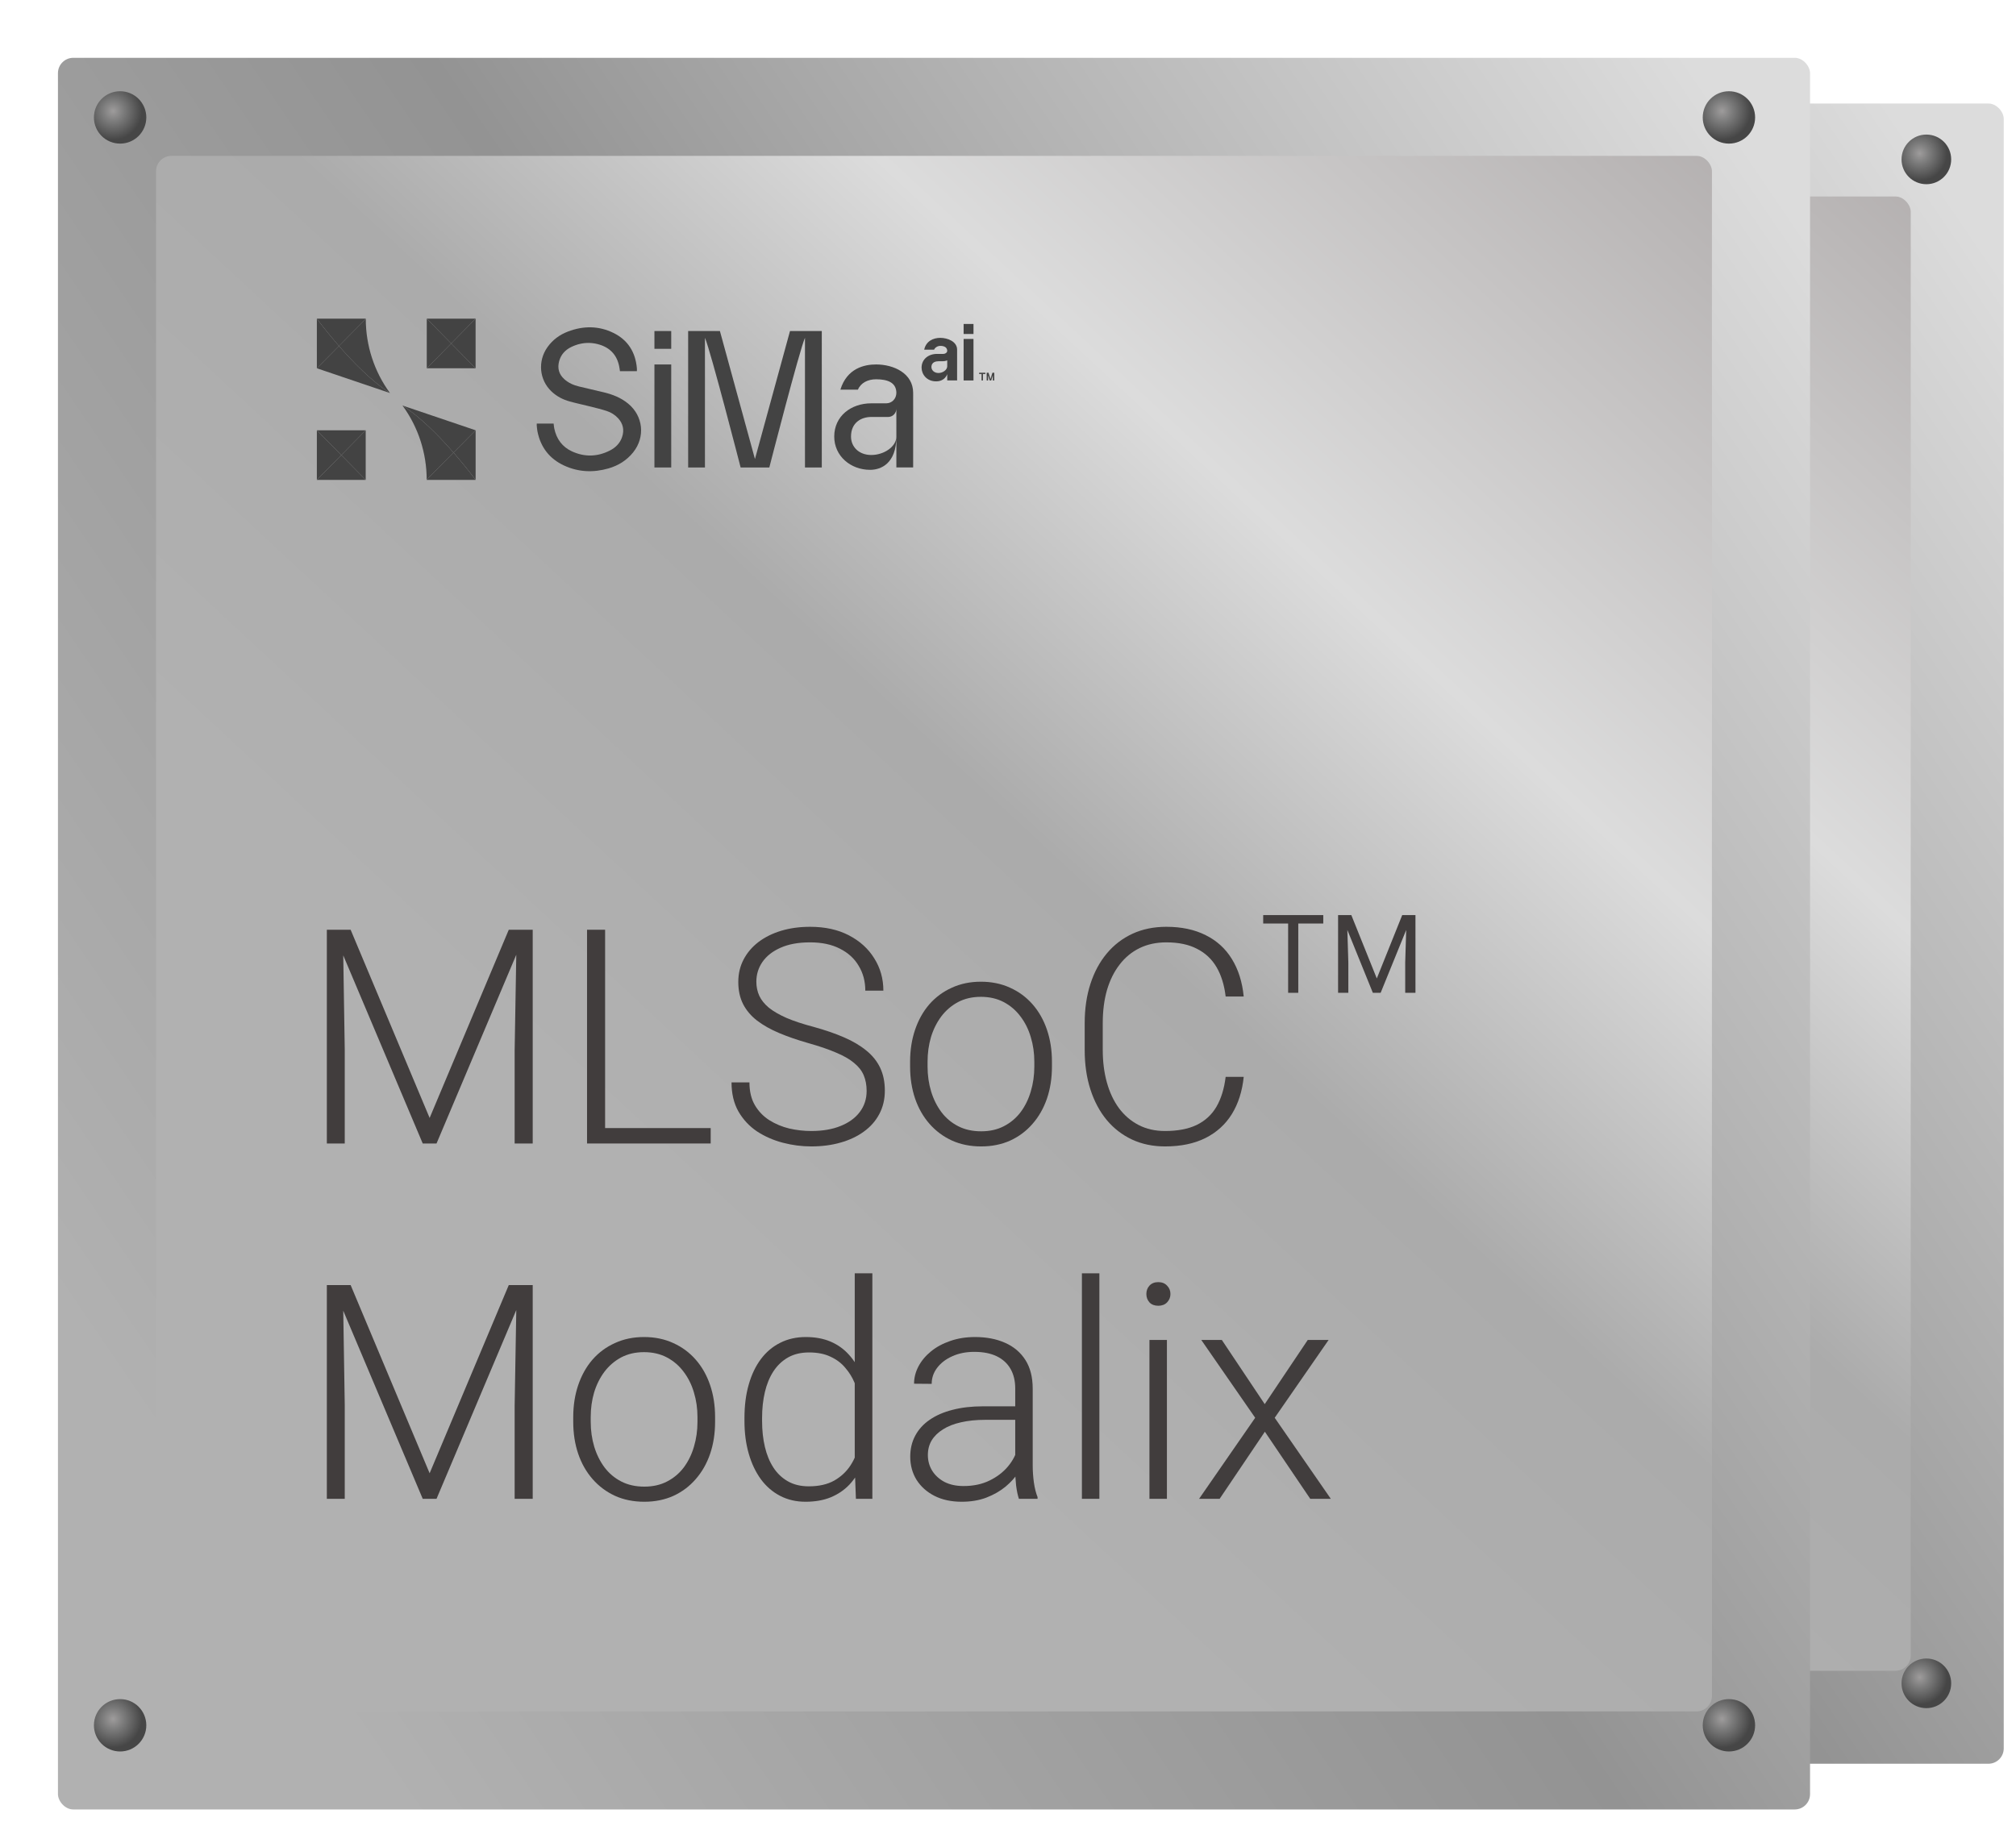 <svg width="657" height="594" viewBox="0 0 657 594" fill="none" xmlns="http://www.w3.org/2000/svg">
<g filter="url(#filter0_d_5867_3061)">
<g filter="url(#filter1_di_5867_3061)">
<rect x="104.809" y="25.745" width="541.194" height="541.194" rx="5" fill="url(#paint0_linear_5867_3061)"/>
</g>
<g filter="url(#filter2_di_5867_3061)">
<rect x="135.111" y="56.048" width="480.588" height="480.588" rx="5" fill="url(#paint1_linear_5867_3061)"/>
</g>
<g filter="url(#filter3_i_5867_3061)">
<path d="M229.842 150.554L236.668 143.665V158.994C236.668 158.994 233.923 155.231 229.842 150.554Z" fill="#434343"/>
<path d="M214.075 136.02L236.662 143.669L229.836 150.557C225.522 145.609 219.712 139.64 214.075 136.02Z" fill="#434343"/>
<path d="M214.075 136.02C219.712 139.64 225.522 145.609 229.836 150.557L221.548 158.923C221.545 150.671 218.925 142.639 214.075 136.02Z" fill="#434343"/>
<path d="M221.55 158.918L229.838 150.553C233.919 155.231 236.663 158.993 236.663 158.993H221.574L221.55 158.918Z" fill="#434343"/>
<path d="M236.663 109.181V124.509L229.12 116.847L236.663 109.181Z" fill="#434343"/>
<path d="M236.662 124.507H221.577L229.119 116.845L236.662 124.507Z" fill="#434343"/>
<path d="M229.119 116.847L221.577 124.509V109.181L229.119 116.847Z" fill="#434343"/>
<path d="M202.715 143.665L195.173 151.332L187.626 143.665H202.715Z" fill="#434343"/>
<path d="M202.715 143.665V158.994L195.172 151.332L202.715 143.665Z" fill="#434343"/>
<path d="M202.715 158.994H187.626L195.173 151.332L202.715 158.994Z" fill="#434343"/>
<path d="M195.173 151.332L187.626 158.994V143.665L195.173 151.332Z" fill="#434343"/>
<path d="M194.451 117.621L187.626 124.509V109.181C187.626 109.181 190.373 112.943 194.451 117.621Z" fill="#434343"/>
<path d="M210.212 132.161L187.626 124.511L194.451 117.622C198.765 122.572 204.576 128.539 210.212 132.161Z" fill="#434343"/>
<path d="M210.211 132.16C204.574 128.538 198.764 122.57 194.45 117.621L202.738 109.256C202.741 117.508 205.362 125.539 210.211 132.16Z" fill="#434343"/>
<path d="M236.662 109.181L229.119 116.847L221.577 109.181H236.662Z" fill="#434343"/>
<path d="M202.74 109.256L194.451 117.626C190.373 112.943 187.626 109.181 187.626 109.181H202.715L202.74 109.256Z" fill="#434343"/>
<path d="M291.896 123.333V124.474V126.007V155.161H297.083V126.007V123.333H291.896Z" fill="#434343"/>
<path d="M371.814 132.117V155.149H366.63V145.613L366.623 136.982C366.624 137.319 366.559 137.653 366.432 137.965C366.305 138.277 366.119 138.56 365.884 138.799C365.65 139.037 365.371 139.227 365.064 139.356C364.757 139.485 364.429 139.552 364.097 139.552H358.893C355.878 139.552 352.619 141.206 352.619 145.616C352.619 148.758 355.027 151.304 358.893 151.304C362.759 151.304 366.63 148.757 366.63 145.616C366.63 154.046 361.756 155.888 358.529 155.888C352.448 155.888 347.438 151.596 347.438 145.616C347.438 139.277 352.622 135.336 358.896 135.336H363.506C365.248 135.336 366.606 133.941 366.627 132.117C366.627 132.311 366.627 132.498 366.62 132.679L366.627 132.652V132.116C366.627 132.021 366.627 131.928 366.62 131.834C366.442 128.906 363.915 127.913 360.36 127.913C357.866 127.913 355.663 128.966 354.753 131.117H349.337C351.369 124.489 356.772 123.33 360.36 123.33C365.806 123.331 371.814 126.052 371.814 132.117Z" fill="#434343"/>
<path d="M291.896 113.007V118.498H297.083V117.18V115.753V113.007H291.896Z" fill="#434343"/>
<path d="M286.477 125.409H281.252C281.207 125.108 281.163 124.824 281.12 124.541C280.579 120.838 278.552 118.348 275.048 117.237C273.962 116.889 272.833 116.701 271.694 116.677C269.841 116.643 268.012 117.067 266.239 117.919C264.368 118.818 263.02 120.254 262.462 122.333C261.878 124.499 262.393 126.364 264.052 127.871C265.345 129.045 266.894 129.719 268.559 130.125C271.051 130.732 273.549 131.314 276.049 131.891C278.865 132.542 281.511 133.565 283.783 135.432C288.442 139.257 289.117 145.77 285.329 150.485C283.322 152.979 280.726 154.578 277.706 155.451C273.041 156.797 268.421 156.61 263.991 154.559C259.486 152.472 256.711 148.898 255.751 143.935C255.634 143.332 255.599 142.712 255.54 142.099C255.533 141.93 255.537 141.76 255.553 141.591H260.754C260.823 142.11 260.86 142.617 260.959 143.109C261.643 146.366 263.445 148.816 266.419 150.184C270.327 151.979 274.283 151.887 278.132 149.925C279.881 149.032 281.251 147.699 281.904 145.765C282.635 143.597 282.231 141.637 280.685 139.954C279.719 138.909 278.504 138.135 277.158 137.708C275.603 137.198 274.008 136.807 272.42 136.406C270.189 135.842 267.935 135.371 265.717 134.761C263.628 134.185 261.723 133.192 260.118 131.684C256.328 128.116 255.787 122.315 258.851 117.995C260.461 115.728 262.609 114.146 265.166 113.171C269.911 111.36 274.673 111.339 279.264 113.6C283.687 115.775 286.032 119.516 286.476 124.477C286.505 124.76 286.477 125.052 286.477 125.409Z" fill="#434343"/>
<path d="M343.59 113.007V155.158H338.397V115.096C336.671 118.989 327.384 155.158 327.384 155.158H318.521C318.521 155.158 309.225 118.993 307.501 115.096V155.158H302.314V113.007H312.124L322.948 152.551L333.774 113.007H343.59Z" fill="#434343"/>
<path d="M385.388 118.747V128.255H382.339V126.323C382.086 127.087 381.145 128.49 379.115 128.554C376.024 128.653 374.416 126.374 374.416 124.314C374.416 121.698 376.557 120.071 379.146 120.071H381.047C381.815 120.071 382.368 119.619 382.334 119.055C382.274 118.089 381.489 117.592 380.201 117.592C379.356 117.592 378.552 118.117 378.281 118.76H375.228C375.791 116.097 378.049 115.111 380.201 115.111C382.453 115.12 385.388 116.244 385.388 118.747ZM382.339 122.079C381.893 122.251 381.42 122.339 380.943 122.34H379.647C378.847 122.34 377.606 122.581 377.463 123.91C377.348 124.993 378.227 125.971 379.647 125.971C380.994 125.971 382.339 124.993 382.339 123.898V122.079Z" fill="#434343"/>
<path d="M390.451 115.448H387.402V128.277H390.451V115.448Z" fill="#434343"/>
<path d="M390.452 110.818H387.402V113.917H390.452V110.818Z" fill="#434343"/>
<path d="M392.198 125.887H394.11V126.283H393.37V128.285H392.935V126.283H392.196L392.198 125.887ZM396.867 125.887V128.285H396.427V126.686L395.926 128.285H395.464L394.963 126.686V128.285H394.523V125.892H395.094L395.692 127.833L396.291 125.892L396.867 125.887Z" fill="#434343"/>
</g>
<circle cx="126.855" cy="47.958" r="8.09" fill="url(#paint2_radial_5867_3061)"/>
<circle cx="126.855" cy="544.726" r="8.09" fill="url(#paint3_radial_5867_3061)"/>
<circle cx="623.789" cy="47.958" r="8.09" fill="url(#paint4_radial_5867_3061)"/>
<circle cx="623.789" cy="544.726" r="8.09" fill="url(#paint5_radial_5867_3061)"/>
<g filter="url(#filter4_i_5867_3061)">
<path d="M467.157 424.727L480.402 444.548L493.691 424.727H500.132L483.486 448.766L500.812 473.803H494.462L480.447 453.075L466.477 473.803H460.127L477.453 448.766L460.807 424.727H467.157Z" fill="#413D3D"/>
</g>
<g filter="url(#filter5_i_5867_3061)">
<path d="M450.193 424.727V473.804H444.795V424.727H450.193ZM443.843 410.531C443.843 409.503 444.16 408.641 444.795 407.945C445.461 407.22 446.368 406.857 447.517 406.857C448.666 406.857 449.573 407.22 450.238 407.945C450.934 408.641 451.281 409.503 451.281 410.531C451.281 411.528 450.934 412.39 450.238 413.116C449.573 413.811 448.666 414.159 447.517 414.159C446.368 414.159 445.461 413.811 444.795 413.116C444.16 412.39 443.843 411.528 443.843 410.531Z" fill="#413D3D"/>
</g>
<g filter="url(#filter6_i_5867_3061)">
<path d="M429.33 404.135V473.804H423.932V404.135H429.33Z" fill="#413D3D"/>
</g>
<g filter="url(#filter7_i_5867_3061)">
<path d="M403.339 465.004V439.695C403.339 437.366 402.855 435.355 401.887 433.662C400.92 431.969 399.498 430.669 397.624 429.761C395.749 428.854 393.436 428.401 390.684 428.401C388.144 428.401 385.876 428.854 383.88 429.761C381.915 430.638 380.358 431.833 379.209 433.345C378.09 434.826 377.53 436.474 377.53 438.289L372.087 438.243C372.087 436.399 372.541 434.615 373.448 432.891C374.355 431.167 375.64 429.625 377.304 428.265C378.967 426.904 380.947 425.83 383.245 425.044C385.574 424.228 388.129 423.82 390.911 423.82C394.418 423.82 397.503 424.409 400.164 425.589C402.855 426.768 404.956 428.537 406.468 430.895C407.98 433.254 408.736 436.217 408.736 439.785V463.507C408.736 465.201 408.857 466.954 409.099 468.769C409.371 470.583 409.749 472.08 410.233 473.259V473.803H404.473C404.11 472.715 403.822 471.354 403.611 469.721C403.429 468.058 403.339 466.486 403.339 465.004ZM404.609 445.228L404.699 449.401H394.04C391.259 449.401 388.764 449.658 386.556 450.172C384.379 450.656 382.535 451.382 381.023 452.349C379.511 453.287 378.347 454.421 377.53 455.751C376.744 457.082 376.351 458.594 376.351 460.287C376.351 462.041 376.79 463.643 377.666 465.095C378.574 466.546 379.844 467.71 381.476 468.587C383.14 469.434 385.105 469.857 387.373 469.857C390.397 469.857 393.058 469.298 395.356 468.179C397.684 467.06 399.604 465.594 401.116 463.779C402.628 461.965 403.641 459.984 404.155 457.838L406.514 460.967C406.121 462.479 405.395 464.036 404.337 465.639C403.308 467.211 401.963 468.693 400.3 470.084C398.637 471.445 396.671 472.564 394.403 473.44C392.166 474.287 389.626 474.71 386.783 474.71C383.578 474.71 380.781 474.106 378.392 472.896C376.034 471.687 374.189 470.039 372.859 467.952C371.558 465.836 370.908 463.447 370.908 460.786C370.908 458.367 371.422 456.205 372.45 454.3C373.478 452.364 374.96 450.732 376.895 449.401C378.861 448.04 381.219 447.012 383.971 446.317C386.753 445.591 389.868 445.228 393.315 445.228H404.609Z" fill="#413D3D"/>
</g>
<g filter="url(#filter8_i_5867_3061)">
<path d="M353.767 464.279V404.135H359.21V473.804H354.13L353.767 464.279ZM319.704 449.765V448.812C319.704 445.002 320.143 441.57 321.019 438.516C321.896 435.432 323.151 432.801 324.784 430.624C326.447 428.417 328.443 426.738 330.771 425.589C333.1 424.41 335.73 423.82 338.663 423.82C341.536 423.82 344.076 424.289 346.283 425.226C348.491 426.164 350.381 427.509 351.953 429.263C353.556 431.017 354.841 433.103 355.809 435.522C356.806 437.942 357.532 440.633 357.986 443.596V455.706C357.623 458.488 356.958 461.044 355.99 463.372C355.022 465.67 353.737 467.681 352.135 469.404C350.532 471.098 348.597 472.413 346.329 473.35C344.091 474.258 341.506 474.711 338.573 474.711C335.67 474.711 333.054 474.106 330.726 472.897C328.398 471.687 326.417 469.979 324.784 467.772C323.151 465.534 321.896 462.888 321.019 459.834C320.143 456.78 319.704 453.424 319.704 449.765ZM325.147 448.812V449.765C325.147 452.637 325.434 455.298 326.009 457.748C326.583 460.197 327.46 462.329 328.639 464.143C329.819 465.957 331.316 467.378 333.13 468.407C334.944 469.435 337.091 469.949 339.571 469.949C342.685 469.949 345.301 469.359 347.417 468.18C349.534 466.97 351.227 465.383 352.497 463.417C353.767 461.422 354.69 459.244 355.264 456.886V442.78C354.901 441.177 354.372 439.544 353.677 437.881C352.981 436.218 352.029 434.691 350.819 433.3C349.64 431.879 348.128 430.745 346.283 429.898C344.469 429.021 342.262 428.583 339.661 428.583C337.152 428.583 334.99 429.097 333.175 430.125C331.361 431.153 329.849 432.589 328.639 434.434C327.46 436.248 326.583 438.38 326.009 440.829C325.434 443.279 325.147 445.94 325.147 448.812Z" fill="#413D3D"/>
</g>
<g filter="url(#filter9_i_5867_3061)">
<path d="M266.815 450.036V448.539C266.815 444.971 267.329 441.675 268.358 438.651C269.386 435.628 270.852 433.012 272.757 430.805C274.692 428.597 277.006 426.889 279.697 425.679C282.388 424.439 285.382 423.82 288.678 423.82C292.004 423.82 295.013 424.439 297.704 425.679C300.395 426.889 302.708 428.597 304.643 430.805C306.579 433.012 308.06 435.628 309.088 438.651C310.117 441.675 310.631 444.971 310.631 448.539V450.036C310.631 453.604 310.117 456.9 309.088 459.924C308.06 462.918 306.579 465.518 304.643 467.725C302.738 469.933 300.44 471.656 297.749 472.896C295.058 474.106 292.064 474.71 288.768 474.71C285.442 474.71 282.433 474.106 279.742 472.896C277.051 471.656 274.738 469.933 272.803 467.725C270.867 465.518 269.386 462.918 268.358 459.924C267.329 456.9 266.815 453.604 266.815 450.036ZM272.213 448.539V450.036C272.213 452.727 272.576 455.282 273.302 457.701C274.027 460.09 275.086 462.222 276.477 464.097C277.867 465.941 279.591 467.393 281.647 468.451C283.703 469.509 286.077 470.039 288.768 470.039C291.429 470.039 293.773 469.509 295.799 468.451C297.855 467.393 299.579 465.941 300.969 464.097C302.36 462.222 303.404 460.09 304.099 457.701C304.825 455.282 305.188 452.727 305.188 450.036V448.539C305.188 445.878 304.825 443.353 304.099 440.965C303.404 438.576 302.345 436.444 300.924 434.569C299.533 432.694 297.81 431.213 295.753 430.124C293.697 429.036 291.339 428.491 288.678 428.491C286.017 428.491 283.658 429.036 281.602 430.124C279.576 431.213 277.852 432.694 276.431 434.569C275.04 436.444 273.982 438.576 273.256 440.965C272.561 443.353 272.213 445.878 272.213 448.539Z" fill="#413D3D"/>
</g>
<g filter="url(#filter10_i_5867_3061)">
<path d="M192.429 407.763H198.053L222.455 465.911L246.903 407.763H252.482L224.587 473.803H220.323L192.429 407.763ZM190.705 407.763H195.649L196.239 444.956V473.803H190.705V407.763ZM249.352 407.763H254.296V473.803H248.717V444.956L249.352 407.763Z" fill="#413D3D"/>
</g>
<g filter="url(#filter11_i_5867_3061)">
<path d="M468.337 343.43H473.916C473.462 347.875 472.238 351.715 470.242 354.951C468.246 358.156 465.525 360.62 462.078 362.344C458.63 364.067 454.473 364.929 449.604 364.929C445.855 364.929 442.453 364.219 439.399 362.797C436.375 361.376 433.775 359.365 431.598 356.765C429.42 354.134 427.742 350.989 426.563 347.331C425.384 343.672 424.794 339.605 424.794 335.129V326.874C424.794 322.399 425.384 318.347 426.563 314.719C427.742 311.06 429.436 307.915 431.643 305.284C433.85 302.654 436.496 300.628 439.58 299.206C442.665 297.785 446.142 297.075 450.013 297.075C454.7 297.075 458.751 297.936 462.168 299.66C465.585 301.353 468.276 303.803 470.242 307.008C472.238 310.213 473.462 314.084 473.916 318.619H468.337C467.914 315.051 466.976 312.027 465.525 309.548C464.073 307.068 462.063 305.179 459.492 303.878C456.952 302.548 453.792 301.883 450.013 301.883C446.928 301.883 444.177 302.472 441.758 303.652C439.339 304.831 437.282 306.524 435.589 308.732C433.896 310.909 432.595 313.524 431.688 316.578C430.811 319.632 430.373 323.034 430.373 326.784V335.129C430.373 338.758 430.796 342.099 431.643 345.153C432.49 348.207 433.729 350.853 435.362 353.091C437.025 355.329 439.051 357.067 441.44 358.307C443.829 359.547 446.55 360.167 449.604 360.167C453.505 360.167 456.756 359.547 459.356 358.307C461.987 357.037 464.028 355.162 465.479 352.683C466.931 350.203 467.883 347.119 468.337 343.43Z" fill="#413D3D"/>
</g>
<g filter="url(#filter12_i_5867_3061)">
<path d="M370.865 340.256V338.759C370.865 335.191 371.379 331.895 372.407 328.871C373.435 325.847 374.902 323.231 376.807 321.024C378.742 318.817 381.055 317.108 383.746 315.899C386.437 314.659 389.431 314.039 392.727 314.039C396.053 314.039 399.062 314.659 401.753 315.899C404.444 317.108 406.757 318.817 408.693 321.024C410.628 323.231 412.11 325.847 413.138 328.871C414.166 331.895 414.68 335.191 414.68 338.759V340.256C414.68 343.824 414.166 347.12 413.138 350.143C412.11 353.137 410.628 355.738 408.693 357.945C406.788 360.152 404.49 361.876 401.798 363.116C399.107 364.325 396.114 364.93 392.818 364.93C389.491 364.93 386.483 364.325 383.792 363.116C381.1 361.876 378.787 360.152 376.852 357.945C374.917 355.738 373.435 353.137 372.407 350.143C371.379 347.12 370.865 343.824 370.865 340.256ZM376.262 338.759V340.256C376.262 342.947 376.625 345.502 377.351 347.921C378.077 350.31 379.135 352.442 380.526 354.316C381.917 356.161 383.64 357.612 385.697 358.671C387.753 359.729 390.126 360.258 392.818 360.258C395.479 360.258 397.822 359.729 399.848 358.671C401.904 357.612 403.628 356.161 405.019 354.316C406.41 352.442 407.453 350.31 408.148 347.921C408.874 345.502 409.237 342.947 409.237 340.256V338.759C409.237 336.098 408.874 333.573 408.148 331.184C407.453 328.795 406.395 326.664 404.973 324.789C403.582 322.914 401.859 321.432 399.803 320.344C397.746 319.255 395.388 318.711 392.727 318.711C390.066 318.711 387.707 319.255 385.651 320.344C383.625 321.432 381.902 322.914 380.48 324.789C379.09 326.664 378.031 328.795 377.305 331.184C376.61 333.573 376.262 336.098 376.262 338.759Z" fill="#413D3D"/>
</g>
<g filter="url(#filter13_i_5867_3061)">
<path d="M357.438 347.784C357.438 345.97 357.135 344.352 356.531 342.931C355.926 341.51 354.928 340.24 353.537 339.121C352.176 337.972 350.332 336.914 348.003 335.946C345.705 334.948 342.833 333.965 339.385 332.998C336.09 332.06 333.111 331.032 330.45 329.913C327.789 328.795 325.506 327.509 323.601 326.058C321.726 324.607 320.29 322.913 319.292 320.978C318.294 319.013 317.795 316.73 317.795 314.129C317.795 311.589 318.34 309.276 319.428 307.189C320.517 305.103 322.044 303.304 324.009 301.792C326.005 300.28 328.349 299.116 331.04 298.299C333.761 297.483 336.74 297.075 339.975 297.075C344.602 297.075 348.593 297.952 351.949 299.705C355.336 301.459 357.952 303.833 359.796 306.827C361.671 309.79 362.608 313.116 362.608 316.805H357.029C357.029 313.932 356.349 311.377 354.988 309.14C353.658 306.872 351.723 305.103 349.183 303.833C346.673 302.533 343.604 301.883 339.975 301.883C336.347 301.883 333.292 302.442 330.813 303.561C328.364 304.649 326.504 306.116 325.234 307.96C323.994 309.775 323.374 311.801 323.374 314.038C323.374 315.611 323.677 317.062 324.282 318.393C324.886 319.693 325.869 320.918 327.23 322.067C328.621 323.185 330.45 324.244 332.718 325.242C334.986 326.209 337.783 327.131 341.109 328.008C344.617 328.976 347.731 330.049 350.453 331.229C353.174 332.408 355.472 333.769 357.347 335.311C359.222 336.823 360.643 338.592 361.611 340.618C362.578 342.644 363.062 345.002 363.062 347.693C363.062 350.385 362.487 352.804 361.338 354.951C360.22 357.067 358.632 358.866 356.576 360.348C354.55 361.83 352.146 362.964 349.364 363.75C346.612 364.536 343.604 364.929 340.338 364.929C337.405 364.929 334.487 364.551 331.584 363.795C328.681 363.039 326.02 361.875 323.601 360.303C321.212 358.7 319.292 356.644 317.841 354.134C316.42 351.624 315.709 348.631 315.709 345.153H321.243C321.243 347.935 321.802 350.279 322.921 352.184C324.04 354.089 325.521 355.631 327.366 356.81C329.241 357.99 331.297 358.851 333.534 359.396C335.802 359.91 338.07 360.167 340.338 360.167C343.815 360.167 346.824 359.653 349.364 358.625C351.934 357.596 353.915 356.16 355.306 354.316C356.727 352.441 357.438 350.264 357.438 347.784Z" fill="#413D3D"/>
</g>
<g filter="url(#filter14_i_5867_3061)">
<path d="M309.27 359.26V364.023H275.026V359.26H309.27ZM276.659 297.982V364.023H271.08V297.982H276.659Z" fill="#413D3D"/>
</g>
<g filter="url(#filter15_i_5867_3061)">
<path d="M192.429 297.982H198.053L222.455 356.13L246.903 297.982H252.482L224.587 364.023H220.323L192.429 297.982ZM190.705 297.982H195.649L196.239 335.175V364.023H190.705V297.982ZM249.352 297.982H254.296V364.023H248.717V335.175L249.352 297.982Z" fill="#413D3D"/>
</g>
<g filter="url(#filter16_i_5867_3061)">
<path d="M504.067 293.455H507.151L515.019 313.033L522.87 293.455H525.971L516.206 317.47H513.798L504.067 293.455ZM503.061 293.455H505.782L506.228 308.102V317.47H503.061V293.455ZM524.239 293.455H526.96V317.47H523.793V308.102L524.239 293.455Z" fill="#413D3D"/>
</g>
<g filter="url(#filter17_i_5867_3061)">
<path d="M490.766 293.455V317.47H487.632V293.455H490.766ZM498.485 293.455V296.061H479.93V293.455H498.485Z" fill="#413D3D"/>
</g>
</g>
<g filter="url(#filter18_d_5867_3061)">
<g filter="url(#filter19_di_5867_3061)">
<rect x="11.886" y="10.844" width="570.996" height="570.996" rx="5" fill="url(#paint6_linear_5867_3061)"/>
</g>
<g filter="url(#filter20_di_5867_3061)">
<rect x="43.856" y="42.815" width="507.053" height="507.053" rx="5" fill="url(#paint7_linear_5867_3061)"/>
</g>
<g filter="url(#filter21_i_5867_3061)">
<path d="M143.802 142.526L151.003 135.258V151.431C151.003 151.431 148.107 147.461 143.802 142.526Z" fill="#434343"/>
<path d="M127.167 127.192L150.998 135.262L143.797 142.53C139.245 137.309 133.115 131.012 127.167 127.192Z" fill="#434343"/>
<path d="M127.167 127.192C133.115 131.012 139.245 137.309 143.797 142.53L135.052 151.356C135.049 142.65 132.284 134.176 127.167 127.192Z" fill="#434343"/>
<path d="M135.051 151.351L143.796 142.526C148.102 147.461 150.997 151.431 150.997 151.431H135.077L135.051 151.351Z" fill="#434343"/>
<path d="M150.998 98.875V115.048L143.041 106.963L150.998 98.875Z" fill="#434343"/>
<path d="M150.996 115.045H135.08L143.038 106.961L150.996 115.045Z" fill="#434343"/>
<path d="M143.038 106.963L135.08 115.048V98.875L143.038 106.963Z" fill="#434343"/>
<path d="M115.181 135.258L107.224 143.347L99.261 135.258H115.181Z" fill="#434343"/>
<path d="M115.182 135.258V151.431L107.224 143.347L115.182 135.258Z" fill="#434343"/>
<path d="M115.181 151.432H99.261L107.224 143.348L115.181 151.432Z" fill="#434343"/>
<path d="M107.224 143.347L99.261 151.431V135.258L107.224 143.347Z" fill="#434343"/>
<path d="M106.462 107.78L99.261 115.048V98.875C99.261 98.875 102.159 102.844 106.462 107.78Z" fill="#434343"/>
<path d="M123.091 123.121L99.261 115.049L106.462 107.781C111.014 113.003 117.144 119.299 123.091 123.121Z" fill="#434343"/>
<path d="M123.09 123.119C117.143 119.298 111.013 113.002 106.461 107.78L115.206 98.954C115.209 107.66 117.974 116.134 123.09 123.119Z" fill="#434343"/>
<path d="M150.996 98.875L143.038 106.963L135.08 98.875H150.996Z" fill="#434343"/>
<path d="M115.207 98.954L106.462 107.785C102.159 102.844 99.261 98.875 99.261 98.875H115.181L115.207 98.954Z" fill="#434343"/>
<path d="M209.273 113.806V115.011V116.627V147.387H214.745V116.627V113.806H209.273Z" fill="#434343"/>
<path d="M293.591 123.074V147.374H288.121V137.313L288.114 128.206C288.114 128.562 288.046 128.915 287.912 129.244C287.778 129.573 287.582 129.872 287.334 130.124C287.087 130.376 286.793 130.575 286.469 130.712C286.145 130.848 285.798 130.918 285.448 130.918H279.958C276.777 130.918 273.338 132.664 273.338 137.316C273.338 140.632 275.878 143.317 279.958 143.317C284.037 143.317 288.121 140.63 288.121 137.316C288.121 146.21 282.978 148.154 279.574 148.154C273.158 148.154 267.872 143.625 267.872 137.316C267.872 130.628 273.342 126.471 279.961 126.471H284.825C286.663 126.471 288.096 124.999 288.117 123.074C288.117 123.279 288.117 123.476 288.111 123.667L288.117 123.639V123.073C288.117 122.973 288.117 122.875 288.111 122.775C287.922 119.686 285.256 118.639 281.506 118.639C278.874 118.639 276.551 119.75 275.59 122.019H269.876C272.02 115.026 277.72 113.803 281.506 113.803C287.251 113.804 293.591 116.675 293.591 123.074Z" fill="#434343"/>
<path d="M209.273 102.911V108.705H214.745V107.315V105.809V102.911H209.273Z" fill="#434343"/>
<path d="M203.555 115.997H198.042C197.995 115.679 197.948 115.38 197.903 115.081C197.332 111.174 195.194 108.547 191.497 107.375C190.351 107.008 189.159 106.809 187.958 106.784C186.003 106.748 184.073 107.195 182.202 108.094C180.229 109.043 178.806 110.558 178.217 112.751C177.602 115.037 178.144 117.005 179.895 118.594C181.26 119.833 182.893 120.544 184.65 120.972C187.279 121.613 189.915 122.227 192.552 122.836C195.524 123.523 198.315 124.602 200.713 126.572C205.628 130.607 206.34 137.479 202.343 142.454C200.226 145.085 197.487 146.772 194.301 147.693C189.379 149.113 184.504 148.916 179.831 146.752C175.077 144.55 172.149 140.779 171.137 135.543C171.014 134.907 170.977 134.252 170.914 133.606C170.907 133.427 170.911 133.248 170.928 133.07H176.416C176.488 133.617 176.527 134.152 176.632 134.671C177.353 138.107 179.254 140.692 182.392 142.136C186.516 144.03 190.69 143.933 194.75 141.863C196.596 140.921 198.041 139.514 198.73 137.473C199.501 135.186 199.074 133.119 197.444 131.342C196.425 130.24 195.143 129.424 193.722 128.972C192.082 128.435 190.399 128.023 188.724 127.599C186.37 127.005 183.991 126.508 181.652 125.863C179.447 125.256 177.438 124.208 175.745 122.617C171.746 118.853 171.175 112.733 174.407 108.174C176.106 105.783 178.373 104.113 181.07 103.085C186.077 101.174 191.101 101.152 195.945 103.538C200.611 105.832 203.086 109.779 203.554 115.013C203.584 115.312 203.555 115.62 203.555 115.997Z" fill="#434343"/>
<path d="M263.814 102.911V147.383H258.335V105.116C256.514 109.222 246.716 147.383 246.716 147.383H237.365C237.365 147.383 227.557 109.227 225.738 105.116V147.383H220.265V102.911H230.615L242.034 144.633L253.457 102.911H263.814Z" fill="#434343"/>
<path d="M307.913 108.968V118.999H304.696V116.961C304.429 117.767 303.436 119.247 301.295 119.315C298.033 119.419 296.336 117.014 296.336 114.842C296.336 112.081 298.595 110.365 301.327 110.365H303.333C304.143 110.365 304.726 109.888 304.691 109.293C304.627 108.274 303.799 107.749 302.44 107.749C301.549 107.749 300.701 108.303 300.414 108.981H297.193C297.787 106.172 300.17 105.132 302.44 105.132C304.817 105.141 307.913 106.327 307.913 108.968ZM304.696 112.483C304.225 112.665 303.726 112.758 303.223 112.758H301.855C301.011 112.758 299.702 113.013 299.551 114.415C299.43 115.557 300.357 116.59 301.855 116.59C303.276 116.59 304.696 115.557 304.696 114.402V112.483Z" fill="#434343"/>
<path d="M313.253 105.488H310.037V119.023H313.253V105.488Z" fill="#434343"/>
<path d="M313.255 100.602H310.037V103.872H313.255V100.602Z" fill="#434343"/>
<path d="M315.1 116.501H317.118V116.919H316.338V119.031H315.878V116.919H315.098L315.1 116.501ZM320.027 116.501V119.031H319.562V117.344L319.034 119.031H318.547L318.018 117.344V119.031H317.553V116.506H318.156L318.787 118.554L319.419 116.506L320.027 116.501Z" fill="#434343"/>
</g>
<circle cx="35.146" cy="34.28" r="8.535" fill="url(#paint8_radial_5867_3061)"/>
<circle cx="35.146" cy="558.404" r="8.535" fill="url(#paint9_radial_5867_3061)"/>
<circle cx="559.445" cy="34.28" r="8.535" fill="url(#paint10_radial_5867_3061)"/>
<circle cx="559.445" cy="558.404" r="8.535" fill="url(#paint11_radial_5867_3061)"/>
<g filter="url(#filter22_i_5867_3061)">
<path d="M394.19 431.797L408.164 452.71L422.186 431.797H428.981L411.418 457.16L429.699 483.576H422.999L408.212 461.706L393.473 483.576H386.773L405.054 457.16L387.491 431.797H394.19Z" fill="#413D3D"/>
</g>
<g filter="url(#filter23_i_5867_3061)">
<path d="M376.291 431.797V483.576H370.597V431.797H376.291ZM369.592 416.818C369.592 415.733 369.927 414.824 370.597 414.09C371.299 413.324 372.256 412.942 373.468 412.942C374.68 412.942 375.637 413.324 376.339 414.09C377.073 414.824 377.44 415.733 377.44 416.818C377.44 417.871 377.073 418.78 376.339 419.546C375.637 420.279 374.68 420.646 373.468 420.646C372.256 420.646 371.299 420.279 370.597 419.546C369.927 418.78 369.592 417.871 369.592 416.818Z" fill="#413D3D"/>
</g>
<g filter="url(#filter24_i_5867_3061)">
<path d="M354.28 410.071V483.576H348.585V410.071H354.28Z" fill="#413D3D"/>
</g>
<g filter="url(#filter25_i_5867_3061)">
<path d="M326.857 474.292V447.589C326.857 445.132 326.347 443.01 325.326 441.224C324.305 439.437 322.806 438.065 320.828 437.108C318.85 436.151 316.409 435.673 313.506 435.673C310.826 435.673 308.433 436.151 306.328 437.108C304.254 438.034 302.611 439.294 301.399 440.889C300.218 442.452 299.628 444.191 299.628 446.105L293.885 446.057C293.885 444.111 294.364 442.229 295.321 440.41C296.278 438.592 297.634 436.965 299.389 435.529C301.143 434.093 303.233 432.961 305.658 432.131C308.114 431.27 310.81 430.839 313.745 430.839C317.446 430.839 320.7 431.461 323.508 432.706C326.347 433.95 328.564 435.816 330.159 438.305C331.755 440.793 332.552 443.92 332.552 447.684V472.712C332.552 474.499 332.68 476.349 332.935 478.264C333.222 480.178 333.621 481.757 334.131 483.001V483.576H328.054C327.671 482.427 327.368 480.991 327.145 479.269C326.953 477.514 326.857 475.855 326.857 474.292ZM328.197 453.427L328.293 457.83H317.047C314.112 457.83 311.48 458.101 309.151 458.643C306.854 459.154 304.908 459.919 303.313 460.94C301.718 461.929 300.489 463.126 299.628 464.529C298.798 465.933 298.384 467.528 298.384 469.315C298.384 471.165 298.846 472.856 299.772 474.387C300.729 475.919 302.069 477.147 303.791 478.072C305.546 478.966 307.62 479.412 310.012 479.412C313.203 479.412 316.01 478.822 318.435 477.642C320.892 476.461 322.917 474.914 324.513 473C326.108 471.085 327.176 468.996 327.719 466.731L330.207 470.033C329.793 471.628 329.027 473.271 327.91 474.962C326.826 476.621 325.406 478.184 323.651 479.651C321.896 481.087 319.823 482.268 317.43 483.193C315.069 484.086 312.389 484.533 309.39 484.533C306.009 484.533 303.058 483.895 300.537 482.618C298.049 481.342 296.103 479.604 294.699 477.402C293.327 475.169 292.641 472.649 292.641 469.841C292.641 467.289 293.183 465.008 294.268 462.998C295.353 460.956 296.916 459.233 298.958 457.83C301.032 456.394 303.52 455.309 306.423 454.575C309.358 453.81 312.645 453.427 316.281 453.427H328.197Z" fill="#413D3D"/>
</g>
<g filter="url(#filter26_i_5867_3061)">
<path d="M274.555 473.526V410.071H280.297V483.576H274.938L274.555 473.526ZM238.616 458.213V457.208C238.616 453.188 239.078 449.567 240.004 446.345C240.929 443.091 242.253 440.315 243.975 438.018C245.73 435.689 247.836 433.918 250.292 432.706C252.749 431.462 255.524 430.84 258.619 430.84C261.65 430.84 264.33 431.334 266.659 432.323C268.988 433.312 270.982 434.732 272.641 436.582C274.332 438.433 275.687 440.634 276.708 443.186C277.761 445.738 278.527 448.578 279.005 451.704V464.482C278.623 467.417 277.921 470.113 276.9 472.569C275.879 474.994 274.523 477.115 272.832 478.934C271.141 480.72 269.099 482.108 266.707 483.097C264.346 484.054 261.618 484.533 258.523 484.533C255.461 484.533 252.701 483.895 250.244 482.619C247.788 481.343 245.698 479.54 243.975 477.211C242.253 474.85 240.929 472.059 240.004 468.836C239.078 465.614 238.616 462.073 238.616 458.213ZM244.358 457.208V458.213C244.358 461.243 244.661 464.051 245.268 466.635C245.874 469.219 246.799 471.469 248.043 473.383C249.287 475.297 250.867 476.796 252.781 477.881C254.695 478.966 256.96 479.508 259.576 479.508C262.862 479.508 265.622 478.886 267.855 477.642C270.088 476.366 271.875 474.691 273.215 472.617C274.555 470.511 275.528 468.214 276.134 465.726V450.843C275.751 449.152 275.193 447.429 274.459 445.675C273.725 443.92 272.72 442.309 271.444 440.841C270.2 439.342 268.605 438.145 266.659 437.252C264.745 436.327 262.416 435.864 259.672 435.864C257.024 435.864 254.743 436.407 252.829 437.491C250.914 438.576 249.319 440.092 248.043 442.038C246.799 443.952 245.874 446.201 245.268 448.785C244.661 451.369 244.358 454.177 244.358 457.208Z" fill="#413D3D"/>
</g>
<g filter="url(#filter27_i_5867_3061)">
<path d="M182.815 458.5V456.92C182.815 453.156 183.358 449.678 184.442 446.488C185.527 443.298 187.075 440.538 189.084 438.209C191.126 435.88 193.567 434.078 196.406 432.801C199.246 431.493 202.404 430.839 205.882 430.839C209.391 430.839 212.565 431.493 215.405 432.801C218.244 434.078 220.685 435.88 222.726 438.209C224.768 440.538 226.332 443.298 227.416 446.488C228.501 449.678 229.043 453.156 229.043 456.92V458.5C229.043 462.264 228.501 465.742 227.416 468.932C226.332 472.09 224.768 474.834 222.726 477.163C220.717 479.492 218.292 481.31 215.453 482.618C212.613 483.895 209.455 484.533 205.977 484.533C202.468 484.533 199.294 483.895 196.454 482.618C193.615 481.31 191.174 479.492 189.132 477.163C187.09 474.834 185.527 472.09 184.442 468.932C183.358 465.742 182.815 462.264 182.815 458.5ZM188.51 456.92V458.5C188.51 461.339 188.893 464.035 189.659 466.587C190.424 469.107 191.541 471.357 193.009 473.335C194.476 475.281 196.295 476.812 198.464 477.929C200.633 479.045 203.138 479.604 205.977 479.604C208.785 479.604 211.257 479.045 213.395 477.929C215.564 476.812 217.383 475.281 218.85 473.335C220.318 471.357 221.418 469.107 222.152 466.587C222.918 464.035 223.301 461.339 223.301 458.5V456.92C223.301 454.113 222.918 451.449 222.152 448.929C221.418 446.408 220.302 444.159 218.802 442.181C217.335 440.203 215.516 438.64 213.347 437.491C211.177 436.343 208.689 435.768 205.882 435.768C203.074 435.768 200.586 436.343 198.416 437.491C196.279 438.64 194.46 440.203 192.961 442.181C191.493 444.159 190.377 446.408 189.611 448.929C188.877 451.449 188.51 454.113 188.51 456.92Z" fill="#413D3D"/>
</g>
<g filter="url(#filter28_i_5867_3061)">
<path d="M104.334 413.899H110.268L136.014 475.249L161.807 413.899H167.694L138.263 483.576H133.764L104.334 413.899ZM102.515 413.899H107.731L108.353 453.14V483.576H102.515V413.899ZM164.392 413.899H169.608V483.576H163.722V453.14L164.392 413.899Z" fill="#413D3D"/>
</g>
<g filter="url(#filter29_i_5867_3061)">
<path d="M395.434 346.023H401.321C400.842 350.713 399.55 354.764 397.444 358.178C395.339 361.56 392.467 364.16 388.83 365.978C385.193 367.797 380.807 368.706 375.67 368.706C371.714 368.706 368.125 367.956 364.903 366.457C361.713 364.957 358.969 362.836 356.672 360.092C354.375 357.317 352.604 353.999 351.36 350.138C350.116 346.278 349.494 341.987 349.494 337.265V328.556C349.494 323.834 350.116 319.559 351.36 315.731C352.604 311.87 354.391 308.552 356.72 305.777C359.049 303.001 361.84 300.864 365.094 299.364C368.349 297.865 372.017 297.115 376.101 297.115C381.046 297.115 385.321 298.024 388.926 299.843C392.531 301.629 395.371 304.213 397.444 307.595C399.55 310.977 400.842 315.061 401.321 319.846H395.434C394.988 316.082 393.999 312.891 392.467 310.275C390.936 307.659 388.815 305.665 386.103 304.293C383.423 302.889 380.089 302.188 376.101 302.188C372.847 302.188 369.944 302.81 367.391 304.054C364.839 305.298 362.67 307.085 360.883 309.414C359.097 311.711 357.725 314.47 356.768 317.693C355.842 320.915 355.38 324.504 355.38 328.46V337.265C355.38 341.094 355.826 344.619 356.72 347.841C357.613 351.064 358.921 353.855 360.644 356.216C362.399 358.577 364.536 360.411 367.056 361.719C369.577 363.027 372.448 363.681 375.67 363.681C379.786 363.681 383.215 363.027 385.959 361.719C388.735 360.379 390.888 358.401 392.42 355.785C393.951 353.169 394.956 349.915 395.434 346.023Z" fill="#413D3D"/>
</g>
<g filter="url(#filter30_i_5867_3061)">
<path d="M292.594 342.674V341.094C292.594 337.33 293.137 333.852 294.221 330.662C295.306 327.472 296.853 324.712 298.863 322.383C300.905 320.054 303.346 318.252 306.185 316.975C309.024 315.667 312.183 315.013 315.66 315.013C319.17 315.013 322.344 315.667 325.183 316.975C328.023 318.252 330.463 320.054 332.505 322.383C334.547 324.712 336.11 327.472 337.195 330.662C338.28 333.852 338.822 337.33 338.822 341.094V342.674C338.822 346.438 338.28 349.916 337.195 353.106C336.11 356.264 334.547 359.008 332.505 361.337C330.495 363.666 328.071 365.485 325.231 366.793C322.392 368.069 319.234 368.707 315.756 368.707C312.247 368.707 309.072 368.069 306.233 366.793C303.394 365.485 300.953 363.666 298.911 361.337C296.869 359.008 295.306 356.264 294.221 353.106C293.137 349.916 292.594 346.438 292.594 342.674ZM298.289 341.094V342.674C298.289 345.513 298.672 348.209 299.438 350.761C300.203 353.281 301.32 355.531 302.787 357.509C304.255 359.455 306.073 360.986 308.243 362.103C310.412 363.219 312.917 363.778 315.756 363.778C318.564 363.778 321.036 363.219 323.174 362.103C325.343 360.986 327.161 359.455 328.629 357.509C330.097 355.531 331.197 353.281 331.931 350.761C332.697 348.209 333.08 345.513 333.08 342.674V341.094C333.08 338.287 332.697 335.623 331.931 333.103C331.197 330.582 330.081 328.333 328.581 326.355C327.114 324.377 325.295 322.814 323.126 321.665C320.956 320.517 318.468 319.942 315.66 319.942C312.853 319.942 310.364 320.517 308.195 321.665C306.057 322.814 304.239 324.377 302.739 326.355C301.272 328.333 300.155 330.582 299.39 333.103C298.656 335.623 298.289 338.287 298.289 341.094Z" fill="#413D3D"/>
</g>
<g filter="url(#filter31_i_5867_3061)">
<path d="M278.429 350.617C278.429 348.703 278.11 346.996 277.472 345.496C276.834 343.997 275.781 342.657 274.313 341.477C272.878 340.264 270.932 339.148 268.475 338.127C266.05 337.074 263.02 336.037 259.383 335.016C255.905 334.027 252.763 332.942 249.955 331.762C247.148 330.582 244.739 329.226 242.729 327.694C240.751 326.163 239.236 324.376 238.183 322.335C237.13 320.261 236.604 317.852 236.604 315.108C236.604 312.429 237.178 309.988 238.326 307.787C239.475 305.585 241.086 303.687 243.16 302.092C245.265 300.497 247.738 299.268 250.577 298.407C253.449 297.546 256.591 297.115 260.005 297.115C264.886 297.115 269.097 298.04 272.638 299.891C276.212 301.741 278.971 304.245 280.917 307.404C282.895 310.53 283.884 314.04 283.884 317.932H277.998C277.998 314.901 277.28 312.205 275.845 309.844C274.441 307.452 272.399 305.585 269.719 304.245C267.071 302.874 263.833 302.188 260.005 302.188C256.176 302.188 252.954 302.778 250.338 303.958C247.754 305.107 245.792 306.654 244.452 308.6C243.144 310.514 242.49 312.652 242.49 315.013C242.49 316.672 242.809 318.203 243.447 319.607C244.085 320.979 245.122 322.271 246.558 323.483C248.025 324.664 249.955 325.78 252.348 326.833C254.741 327.854 257.692 328.827 261.201 329.752C264.902 330.773 268.188 331.906 271.059 333.15C273.931 334.394 276.355 335.83 278.333 337.457C280.311 339.052 281.811 340.918 282.832 343.056C283.853 345.193 284.363 347.682 284.363 350.521C284.363 353.361 283.757 355.913 282.544 358.178C281.364 360.411 279.689 362.309 277.52 363.873C275.382 365.436 272.846 366.632 269.911 367.462C267.008 368.291 263.833 368.706 260.388 368.706C257.293 368.706 254.214 368.307 251.152 367.51C248.089 366.712 245.281 365.484 242.729 363.825C240.209 362.134 238.183 359.965 236.652 357.317C235.152 354.669 234.402 351.51 234.402 347.841H240.241C240.241 350.776 240.831 353.249 242.011 355.259C243.192 357.269 244.755 358.896 246.701 360.14C248.679 361.384 250.849 362.294 253.209 362.868C255.602 363.41 257.995 363.681 260.388 363.681C264.056 363.681 267.231 363.139 269.911 362.054C272.623 360.97 274.712 359.454 276.18 357.508C277.679 355.53 278.429 353.233 278.429 350.617Z" fill="#413D3D"/>
</g>
<g filter="url(#filter32_i_5867_3061)">
<path d="M227.608 362.725V367.749H191.477V362.725H227.608ZM193.2 298.073V367.749H187.314V298.073H193.2Z" fill="#413D3D"/>
</g>
<g filter="url(#filter33_i_5867_3061)">
<path d="M104.334 298.073H110.268L136.014 359.423L161.807 298.073H167.694L138.263 367.749H133.764L104.334 298.073ZM102.515 298.073H107.731L108.353 337.314V367.749H102.515V298.073ZM164.392 298.073H169.608V367.749H163.722V337.314L164.392 298.073Z" fill="#413D3D"/>
</g>
<g filter="url(#filter34_i_5867_3061)">
<path d="M433.134 293.296H436.388L444.689 313.952L452.972 293.296H456.243L445.942 318.633H443.401L433.134 293.296ZM432.072 293.296H434.944L435.413 308.749V318.633H432.072V293.296ZM454.416 293.296H457.288V318.633H453.946V308.749L454.416 293.296Z" fill="#413D3D"/>
</g>
<g filter="url(#filter35_i_5867_3061)">
<path d="M419.099 293.296V318.633H415.793V293.296H419.099ZM427.243 293.296V296.046H407.666V293.296H427.243Z" fill="#413D3D"/>
</g>
</g>
<defs>
<filter id="filter0_d_5867_3061" x="103.709" y="24.645" width="551.394" height="551.394" filterUnits="userSpaceOnUse" color-interpolation-filters="sRGB">
<feFlood flood-opacity="0" result="BackgroundImageFix"/>
<feColorMatrix in="SourceAlpha" type="matrix" values="0 0 0 0 0 0 0 0 0 0 0 0 0 0 0 0 0 0 127 0" result="hardAlpha"/>
<feOffset dx="4" dy="4"/>
<feGaussianBlur stdDeviation="2.55"/>
<feComposite in2="hardAlpha" operator="out"/>
<feColorMatrix type="matrix" values="0 0 0 0 0 0 0 0 0 0 0 0 0 0 0 0 0 0 0.25 0"/>
<feBlend mode="normal" in2="BackgroundImageFix" result="effect1_dropShadow_5867_3061"/>
<feBlend mode="normal" in="SourceGraphic" in2="effect1_dropShadow_5867_3061" result="shape"/>
</filter>
<filter id="filter1_di_5867_3061" x="93.809" y="15.745" width="563.194" height="563.194" filterUnits="userSpaceOnUse" color-interpolation-filters="sRGB">
<feFlood flood-opacity="0" result="BackgroundImageFix"/>
<feColorMatrix in="SourceAlpha" type="matrix" values="0 0 0 0 0 0 0 0 0 0 0 0 0 0 0 0 0 0 127 0" result="hardAlpha"/>
<feOffset dy="1"/>
<feGaussianBlur stdDeviation="5.5"/>
<feComposite in2="hardAlpha" operator="out"/>
<feColorMatrix type="matrix" values="0 0 0 0 0 0 0 0 0 0 0 0 0 0 0 0 0 0 0.15 0"/>
<feBlend mode="normal" in2="BackgroundImageFix" result="effect1_dropShadow_5867_3061"/>
<feBlend mode="normal" in="SourceGraphic" in2="effect1_dropShadow_5867_3061" result="shape"/>
<feColorMatrix in="SourceAlpha" type="matrix" values="0 0 0 0 0 0 0 0 0 0 0 0 0 0 0 0 0 0 127 0" result="hardAlpha"/>
<feOffset dx="3" dy="3"/>
<feGaussianBlur stdDeviation="2"/>
<feComposite in2="hardAlpha" operator="arithmetic" k2="-1" k3="1"/>
<feColorMatrix type="matrix" values="0 0 0 0 1 0 0 0 0 1 0 0 0 0 1 0 0 0 0.35 0"/>
<feBlend mode="normal" in2="shape" result="effect2_innerShadow_5867_3061"/>
</filter>
<filter id="filter2_di_5867_3061" x="124.111" y="46.048" width="502.588" height="502.588" filterUnits="userSpaceOnUse" color-interpolation-filters="sRGB">
<feFlood flood-opacity="0" result="BackgroundImageFix"/>
<feColorMatrix in="SourceAlpha" type="matrix" values="0 0 0 0 0 0 0 0 0 0 0 0 0 0 0 0 0 0 127 0" result="hardAlpha"/>
<feOffset dy="1"/>
<feGaussianBlur stdDeviation="5.5"/>
<feComposite in2="hardAlpha" operator="out"/>
<feColorMatrix type="matrix" values="0 0 0 0 0 0 0 0 0 0 0 0 0 0 0 0 0 0 0.15 0"/>
<feBlend mode="normal" in2="BackgroundImageFix" result="effect1_dropShadow_5867_3061"/>
<feBlend mode="normal" in="SourceGraphic" in2="effect1_dropShadow_5867_3061" result="shape"/>
<feColorMatrix in="SourceAlpha" type="matrix" values="0 0 0 0 0 0 0 0 0 0 0 0 0 0 0 0 0 0 127 0" result="hardAlpha"/>
<feOffset dx="3" dy="3"/>
<feGaussianBlur stdDeviation="2"/>
<feComposite in2="hardAlpha" operator="arithmetic" k2="-1" k3="1"/>
<feColorMatrix type="matrix" values="0 0 0 0 1 0 0 0 0 1 0 0 0 0 1 0 0 0 0.35 0"/>
<feBlend mode="normal" in2="shape" result="effect2_innerShadow_5867_3061"/>
</filter>
<filter id="filter3_i_5867_3061" x="187.626" y="109.181" width="209.241" height="50.814" filterUnits="userSpaceOnUse" color-interpolation-filters="sRGB">
<feFlood flood-opacity="0" result="BackgroundImageFix"/>
<feBlend mode="normal" in="SourceGraphic" in2="BackgroundImageFix" result="shape"/>
<feColorMatrix in="SourceAlpha" type="matrix" values="0 0 0 0 0 0 0 0 0 0 0 0 0 0 0 0 0 0 127 0" result="hardAlpha"/>
<feOffset dy="1"/>
<feGaussianBlur stdDeviation="0.65"/>
<feComposite in2="hardAlpha" operator="arithmetic" k2="-1" k3="1"/>
<feColorMatrix type="matrix" values="0 0 0 0 0 0 0 0 0 0 0 0 0 0 0 0 0 0 0.25 0"/>
<feBlend mode="normal" in2="shape" result="effect1_innerShadow_5867_3061"/>
</filter>
<filter id="filter4_i_5867_3061" x="460.127" y="424.727" width="40.685" height="50.077" filterUnits="userSpaceOnUse" color-interpolation-filters="sRGB">
<feFlood flood-opacity="0" result="BackgroundImageFix"/>
<feBlend mode="normal" in="SourceGraphic" in2="BackgroundImageFix" result="shape"/>
<feColorMatrix in="SourceAlpha" type="matrix" values="0 0 0 0 0 0 0 0 0 0 0 0 0 0 0 0 0 0 127 0" result="hardAlpha"/>
<feOffset dy="1"/>
<feGaussianBlur stdDeviation="0.65"/>
<feComposite in2="hardAlpha" operator="arithmetic" k2="-1" k3="1"/>
<feColorMatrix type="matrix" values="0 0 0 0 0 0 0 0 0 0 0 0 0 0 0 0 0 0 0.25 0"/>
<feBlend mode="normal" in2="shape" result="effect1_innerShadow_5867_3061"/>
</filter>
<filter id="filter5_i_5867_3061" x="443.843" y="406.857" width="7.438" height="67.947" filterUnits="userSpaceOnUse" color-interpolation-filters="sRGB">
<feFlood flood-opacity="0" result="BackgroundImageFix"/>
<feBlend mode="normal" in="SourceGraphic" in2="BackgroundImageFix" result="shape"/>
<feColorMatrix in="SourceAlpha" type="matrix" values="0 0 0 0 0 0 0 0 0 0 0 0 0 0 0 0 0 0 127 0" result="hardAlpha"/>
<feOffset dy="1"/>
<feGaussianBlur stdDeviation="0.65"/>
<feComposite in2="hardAlpha" operator="arithmetic" k2="-1" k3="1"/>
<feColorMatrix type="matrix" values="0 0 0 0 0 0 0 0 0 0 0 0 0 0 0 0 0 0 0.25 0"/>
<feBlend mode="normal" in2="shape" result="effect1_innerShadow_5867_3061"/>
</filter>
<filter id="filter6_i_5867_3061" x="423.932" y="404.135" width="5.397" height="70.669" filterUnits="userSpaceOnUse" color-interpolation-filters="sRGB">
<feFlood flood-opacity="0" result="BackgroundImageFix"/>
<feBlend mode="normal" in="SourceGraphic" in2="BackgroundImageFix" result="shape"/>
<feColorMatrix in="SourceAlpha" type="matrix" values="0 0 0 0 0 0 0 0 0 0 0 0 0 0 0 0 0 0 127 0" result="hardAlpha"/>
<feOffset dy="1"/>
<feGaussianBlur stdDeviation="0.65"/>
<feComposite in2="hardAlpha" operator="arithmetic" k2="-1" k3="1"/>
<feColorMatrix type="matrix" values="0 0 0 0 0 0 0 0 0 0 0 0 0 0 0 0 0 0 0.25 0"/>
<feBlend mode="normal" in2="shape" result="effect1_innerShadow_5867_3061"/>
</filter>
<filter id="filter7_i_5867_3061" x="370.908" y="423.82" width="39.325" height="51.891" filterUnits="userSpaceOnUse" color-interpolation-filters="sRGB">
<feFlood flood-opacity="0" result="BackgroundImageFix"/>
<feBlend mode="normal" in="SourceGraphic" in2="BackgroundImageFix" result="shape"/>
<feColorMatrix in="SourceAlpha" type="matrix" values="0 0 0 0 0 0 0 0 0 0 0 0 0 0 0 0 0 0 127 0" result="hardAlpha"/>
<feOffset dy="1"/>
<feGaussianBlur stdDeviation="0.65"/>
<feComposite in2="hardAlpha" operator="arithmetic" k2="-1" k3="1"/>
<feColorMatrix type="matrix" values="0 0 0 0 0 0 0 0 0 0 0 0 0 0 0 0 0 0 0.25 0"/>
<feBlend mode="normal" in2="shape" result="effect1_innerShadow_5867_3061"/>
</filter>
<filter id="filter8_i_5867_3061" x="319.704" y="404.135" width="39.506" height="71.576" filterUnits="userSpaceOnUse" color-interpolation-filters="sRGB">
<feFlood flood-opacity="0" result="BackgroundImageFix"/>
<feBlend mode="normal" in="SourceGraphic" in2="BackgroundImageFix" result="shape"/>
<feColorMatrix in="SourceAlpha" type="matrix" values="0 0 0 0 0 0 0 0 0 0 0 0 0 0 0 0 0 0 127 0" result="hardAlpha"/>
<feOffset dy="1"/>
<feGaussianBlur stdDeviation="0.65"/>
<feComposite in2="hardAlpha" operator="arithmetic" k2="-1" k3="1"/>
<feColorMatrix type="matrix" values="0 0 0 0 0 0 0 0 0 0 0 0 0 0 0 0 0 0 0.25 0"/>
<feBlend mode="normal" in2="shape" result="effect1_innerShadow_5867_3061"/>
</filter>
<filter id="filter9_i_5867_3061" x="266.815" y="423.82" width="43.815" height="51.891" filterUnits="userSpaceOnUse" color-interpolation-filters="sRGB">
<feFlood flood-opacity="0" result="BackgroundImageFix"/>
<feBlend mode="normal" in="SourceGraphic" in2="BackgroundImageFix" result="shape"/>
<feColorMatrix in="SourceAlpha" type="matrix" values="0 0 0 0 0 0 0 0 0 0 0 0 0 0 0 0 0 0 127 0" result="hardAlpha"/>
<feOffset dy="1"/>
<feGaussianBlur stdDeviation="0.65"/>
<feComposite in2="hardAlpha" operator="arithmetic" k2="-1" k3="1"/>
<feColorMatrix type="matrix" values="0 0 0 0 0 0 0 0 0 0 0 0 0 0 0 0 0 0 0.25 0"/>
<feBlend mode="normal" in2="shape" result="effect1_innerShadow_5867_3061"/>
</filter>
<filter id="filter10_i_5867_3061" x="190.705" y="407.763" width="63.591" height="67.04" filterUnits="userSpaceOnUse" color-interpolation-filters="sRGB">
<feFlood flood-opacity="0" result="BackgroundImageFix"/>
<feBlend mode="normal" in="SourceGraphic" in2="BackgroundImageFix" result="shape"/>
<feColorMatrix in="SourceAlpha" type="matrix" values="0 0 0 0 0 0 0 0 0 0 0 0 0 0 0 0 0 0 127 0" result="hardAlpha"/>
<feOffset dy="1"/>
<feGaussianBlur stdDeviation="0.65"/>
<feComposite in2="hardAlpha" operator="arithmetic" k2="-1" k3="1"/>
<feColorMatrix type="matrix" values="0 0 0 0 0 0 0 0 0 0 0 0 0 0 0 0 0 0 0.25 0"/>
<feBlend mode="normal" in2="shape" result="effect1_innerShadow_5867_3061"/>
</filter>
<filter id="filter11_i_5867_3061" x="424.794" y="297.075" width="49.122" height="68.855" filterUnits="userSpaceOnUse" color-interpolation-filters="sRGB">
<feFlood flood-opacity="0" result="BackgroundImageFix"/>
<feBlend mode="normal" in="SourceGraphic" in2="BackgroundImageFix" result="shape"/>
<feColorMatrix in="SourceAlpha" type="matrix" values="0 0 0 0 0 0 0 0 0 0 0 0 0 0 0 0 0 0 127 0" result="hardAlpha"/>
<feOffset dy="1"/>
<feGaussianBlur stdDeviation="0.65"/>
<feComposite in2="hardAlpha" operator="arithmetic" k2="-1" k3="1"/>
<feColorMatrix type="matrix" values="0 0 0 0 0 0 0 0 0 0 0 0 0 0 0 0 0 0 0.25 0"/>
<feBlend mode="normal" in2="shape" result="effect1_innerShadow_5867_3061"/>
</filter>
<filter id="filter12_i_5867_3061" x="370.865" y="314.039" width="43.815" height="51.891" filterUnits="userSpaceOnUse" color-interpolation-filters="sRGB">
<feFlood flood-opacity="0" result="BackgroundImageFix"/>
<feBlend mode="normal" in="SourceGraphic" in2="BackgroundImageFix" result="shape"/>
<feColorMatrix in="SourceAlpha" type="matrix" values="0 0 0 0 0 0 0 0 0 0 0 0 0 0 0 0 0 0 127 0" result="hardAlpha"/>
<feOffset dy="1"/>
<feGaussianBlur stdDeviation="0.65"/>
<feComposite in2="hardAlpha" operator="arithmetic" k2="-1" k3="1"/>
<feColorMatrix type="matrix" values="0 0 0 0 0 0 0 0 0 0 0 0 0 0 0 0 0 0 0.25 0"/>
<feBlend mode="normal" in2="shape" result="effect1_innerShadow_5867_3061"/>
</filter>
<filter id="filter13_i_5867_3061" x="315.709" y="297.075" width="47.353" height="68.855" filterUnits="userSpaceOnUse" color-interpolation-filters="sRGB">
<feFlood flood-opacity="0" result="BackgroundImageFix"/>
<feBlend mode="normal" in="SourceGraphic" in2="BackgroundImageFix" result="shape"/>
<feColorMatrix in="SourceAlpha" type="matrix" values="0 0 0 0 0 0 0 0 0 0 0 0 0 0 0 0 0 0 127 0" result="hardAlpha"/>
<feOffset dy="1"/>
<feGaussianBlur stdDeviation="0.65"/>
<feComposite in2="hardAlpha" operator="arithmetic" k2="-1" k3="1"/>
<feColorMatrix type="matrix" values="0 0 0 0 0 0 0 0 0 0 0 0 0 0 0 0 0 0 0.25 0"/>
<feBlend mode="normal" in2="shape" result="effect1_innerShadow_5867_3061"/>
</filter>
<filter id="filter14_i_5867_3061" x="271.08" y="297.982" width="38.191" height="67.04" filterUnits="userSpaceOnUse" color-interpolation-filters="sRGB">
<feFlood flood-opacity="0" result="BackgroundImageFix"/>
<feBlend mode="normal" in="SourceGraphic" in2="BackgroundImageFix" result="shape"/>
<feColorMatrix in="SourceAlpha" type="matrix" values="0 0 0 0 0 0 0 0 0 0 0 0 0 0 0 0 0 0 127 0" result="hardAlpha"/>
<feOffset dy="1"/>
<feGaussianBlur stdDeviation="0.65"/>
<feComposite in2="hardAlpha" operator="arithmetic" k2="-1" k3="1"/>
<feColorMatrix type="matrix" values="0 0 0 0 0 0 0 0 0 0 0 0 0 0 0 0 0 0 0.25 0"/>
<feBlend mode="normal" in2="shape" result="effect1_innerShadow_5867_3061"/>
</filter>
<filter id="filter15_i_5867_3061" x="190.705" y="297.982" width="63.591" height="67.04" filterUnits="userSpaceOnUse" color-interpolation-filters="sRGB">
<feFlood flood-opacity="0" result="BackgroundImageFix"/>
<feBlend mode="normal" in="SourceGraphic" in2="BackgroundImageFix" result="shape"/>
<feColorMatrix in="SourceAlpha" type="matrix" values="0 0 0 0 0 0 0 0 0 0 0 0 0 0 0 0 0 0 127 0" result="hardAlpha"/>
<feOffset dy="1"/>
<feGaussianBlur stdDeviation="0.65"/>
<feComposite in2="hardAlpha" operator="arithmetic" k2="-1" k3="1"/>
<feColorMatrix type="matrix" values="0 0 0 0 0 0 0 0 0 0 0 0 0 0 0 0 0 0 0.25 0"/>
<feBlend mode="normal" in2="shape" result="effect1_innerShadow_5867_3061"/>
</filter>
<filter id="filter16_i_5867_3061" x="503.061" y="293.455" width="23.899" height="25.015" filterUnits="userSpaceOnUse" color-interpolation-filters="sRGB">
<feFlood flood-opacity="0" result="BackgroundImageFix"/>
<feBlend mode="normal" in="SourceGraphic" in2="BackgroundImageFix" result="shape"/>
<feColorMatrix in="SourceAlpha" type="matrix" values="0 0 0 0 0 0 0 0 0 0 0 0 0 0 0 0 0 0 127 0" result="hardAlpha"/>
<feOffset dy="1"/>
<feGaussianBlur stdDeviation="0.65"/>
<feComposite in2="hardAlpha" operator="arithmetic" k2="-1" k3="1"/>
<feColorMatrix type="matrix" values="0 0 0 0 0 0 0 0 0 0 0 0 0 0 0 0 0 0 0.25 0"/>
<feBlend mode="normal" in2="shape" result="effect1_innerShadow_5867_3061"/>
</filter>
<filter id="filter17_i_5867_3061" x="479.93" y="293.455" width="18.555" height="25.015" filterUnits="userSpaceOnUse" color-interpolation-filters="sRGB">
<feFlood flood-opacity="0" result="BackgroundImageFix"/>
<feBlend mode="normal" in="SourceGraphic" in2="BackgroundImageFix" result="shape"/>
<feColorMatrix in="SourceAlpha" type="matrix" values="0 0 0 0 0 0 0 0 0 0 0 0 0 0 0 0 0 0 127 0" result="hardAlpha"/>
<feOffset dy="1"/>
<feGaussianBlur stdDeviation="0.65"/>
<feComposite in2="hardAlpha" operator="arithmetic" k2="-1" k3="1"/>
<feColorMatrix type="matrix" values="0 0 0 0 0 0 0 0 0 0 0 0 0 0 0 0 0 0 0.25 0"/>
<feBlend mode="normal" in2="shape" result="effect1_innerShadow_5867_3061"/>
</filter>
<filter id="filter18_d_5867_3061" x="10.786" y="9.744" width="581.196" height="581.196" filterUnits="userSpaceOnUse" color-interpolation-filters="sRGB">
<feFlood flood-opacity="0" result="BackgroundImageFix"/>
<feColorMatrix in="SourceAlpha" type="matrix" values="0 0 0 0 0 0 0 0 0 0 0 0 0 0 0 0 0 0 127 0" result="hardAlpha"/>
<feOffset dx="4" dy="4"/>
<feGaussianBlur stdDeviation="2.55"/>
<feComposite in2="hardAlpha" operator="out"/>
<feColorMatrix type="matrix" values="0 0 0 0 0 0 0 0 0 0 0 0 0 0 0 0 0 0 0.25 0"/>
<feBlend mode="normal" in2="BackgroundImageFix" result="effect1_dropShadow_5867_3061"/>
<feBlend mode="normal" in="SourceGraphic" in2="effect1_dropShadow_5867_3061" result="shape"/>
</filter>
<filter id="filter19_di_5867_3061" x="0.886" y="0.844" width="592.996" height="592.996" filterUnits="userSpaceOnUse" color-interpolation-filters="sRGB">
<feFlood flood-opacity="0" result="BackgroundImageFix"/>
<feColorMatrix in="SourceAlpha" type="matrix" values="0 0 0 0 0 0 0 0 0 0 0 0 0 0 0 0 0 0 127 0" result="hardAlpha"/>
<feOffset dy="1"/>
<feGaussianBlur stdDeviation="5.5"/>
<feComposite in2="hardAlpha" operator="out"/>
<feColorMatrix type="matrix" values="0 0 0 0 0 0 0 0 0 0 0 0 0 0 0 0 0 0 0.15 0"/>
<feBlend mode="normal" in2="BackgroundImageFix" result="effect1_dropShadow_5867_3061"/>
<feBlend mode="normal" in="SourceGraphic" in2="effect1_dropShadow_5867_3061" result="shape"/>
<feColorMatrix in="SourceAlpha" type="matrix" values="0 0 0 0 0 0 0 0 0 0 0 0 0 0 0 0 0 0 127 0" result="hardAlpha"/>
<feOffset dx="3" dy="3"/>
<feGaussianBlur stdDeviation="2"/>
<feComposite in2="hardAlpha" operator="arithmetic" k2="-1" k3="1"/>
<feColorMatrix type="matrix" values="0 0 0 0 1 0 0 0 0 1 0 0 0 0 1 0 0 0 0.35 0"/>
<feBlend mode="normal" in2="shape" result="effect2_innerShadow_5867_3061"/>
</filter>
<filter id="filter20_di_5867_3061" x="32.856" y="32.815" width="529.053" height="529.053" filterUnits="userSpaceOnUse" color-interpolation-filters="sRGB">
<feFlood flood-opacity="0" result="BackgroundImageFix"/>
<feColorMatrix in="SourceAlpha" type="matrix" values="0 0 0 0 0 0 0 0 0 0 0 0 0 0 0 0 0 0 127 0" result="hardAlpha"/>
<feOffset dy="1"/>
<feGaussianBlur stdDeviation="5.5"/>
<feComposite in2="hardAlpha" operator="out"/>
<feColorMatrix type="matrix" values="0 0 0 0 0 0 0 0 0 0 0 0 0 0 0 0 0 0 0.15 0"/>
<feBlend mode="normal" in2="BackgroundImageFix" result="effect1_dropShadow_5867_3061"/>
<feBlend mode="normal" in="SourceGraphic" in2="effect1_dropShadow_5867_3061" result="shape"/>
<feColorMatrix in="SourceAlpha" type="matrix" values="0 0 0 0 0 0 0 0 0 0 0 0 0 0 0 0 0 0 127 0" result="hardAlpha"/>
<feOffset dx="3" dy="3"/>
<feGaussianBlur stdDeviation="2"/>
<feComposite in2="hardAlpha" operator="arithmetic" k2="-1" k3="1"/>
<feColorMatrix type="matrix" values="0 0 0 0 1 0 0 0 0 1 0 0 0 0 1 0 0 0 0.35 0"/>
<feBlend mode="normal" in2="shape" result="effect2_innerShadow_5867_3061"/>
</filter>
<filter id="filter21_i_5867_3061" x="99.261" y="98.875" width="220.766" height="53.557" filterUnits="userSpaceOnUse" color-interpolation-filters="sRGB">
<feFlood flood-opacity="0" result="BackgroundImageFix"/>
<feBlend mode="normal" in="SourceGraphic" in2="BackgroundImageFix" result="shape"/>
<feColorMatrix in="SourceAlpha" type="matrix" values="0 0 0 0 0 0 0 0 0 0 0 0 0 0 0 0 0 0 127 0" result="hardAlpha"/>
<feOffset dy="1"/>
<feGaussianBlur stdDeviation="0.65"/>
<feComposite in2="hardAlpha" operator="arithmetic" k2="-1" k3="1"/>
<feColorMatrix type="matrix" values="0 0 0 0 0 0 0 0 0 0 0 0 0 0 0 0 0 0 0.25 0"/>
<feBlend mode="normal" in2="shape" result="effect1_innerShadow_5867_3061"/>
</filter>
<filter id="filter22_i_5867_3061" x="386.773" y="431.797" width="42.926" height="52.779" filterUnits="userSpaceOnUse" color-interpolation-filters="sRGB">
<feFlood flood-opacity="0" result="BackgroundImageFix"/>
<feBlend mode="normal" in="SourceGraphic" in2="BackgroundImageFix" result="shape"/>
<feColorMatrix in="SourceAlpha" type="matrix" values="0 0 0 0 0 0 0 0 0 0 0 0 0 0 0 0 0 0 127 0" result="hardAlpha"/>
<feOffset dy="1"/>
<feGaussianBlur stdDeviation="0.65"/>
<feComposite in2="hardAlpha" operator="arithmetic" k2="-1" k3="1"/>
<feColorMatrix type="matrix" values="0 0 0 0 0 0 0 0 0 0 0 0 0 0 0 0 0 0 0.25 0"/>
<feBlend mode="normal" in2="shape" result="effect1_innerShadow_5867_3061"/>
</filter>
<filter id="filter23_i_5867_3061" x="369.592" y="412.942" width="7.848" height="71.634" filterUnits="userSpaceOnUse" color-interpolation-filters="sRGB">
<feFlood flood-opacity="0" result="BackgroundImageFix"/>
<feBlend mode="normal" in="SourceGraphic" in2="BackgroundImageFix" result="shape"/>
<feColorMatrix in="SourceAlpha" type="matrix" values="0 0 0 0 0 0 0 0 0 0 0 0 0 0 0 0 0 0 127 0" result="hardAlpha"/>
<feOffset dy="1"/>
<feGaussianBlur stdDeviation="0.65"/>
<feComposite in2="hardAlpha" operator="arithmetic" k2="-1" k3="1"/>
<feColorMatrix type="matrix" values="0 0 0 0 0 0 0 0 0 0 0 0 0 0 0 0 0 0 0.25 0"/>
<feBlend mode="normal" in2="shape" result="effect1_innerShadow_5867_3061"/>
</filter>
<filter id="filter24_i_5867_3061" x="348.585" y="410.071" width="5.695" height="74.505" filterUnits="userSpaceOnUse" color-interpolation-filters="sRGB">
<feFlood flood-opacity="0" result="BackgroundImageFix"/>
<feBlend mode="normal" in="SourceGraphic" in2="BackgroundImageFix" result="shape"/>
<feColorMatrix in="SourceAlpha" type="matrix" values="0 0 0 0 0 0 0 0 0 0 0 0 0 0 0 0 0 0 127 0" result="hardAlpha"/>
<feOffset dy="1"/>
<feGaussianBlur stdDeviation="0.65"/>
<feComposite in2="hardAlpha" operator="arithmetic" k2="-1" k3="1"/>
<feColorMatrix type="matrix" values="0 0 0 0 0 0 0 0 0 0 0 0 0 0 0 0 0 0 0.25 0"/>
<feBlend mode="normal" in2="shape" result="effect1_innerShadow_5867_3061"/>
</filter>
<filter id="filter25_i_5867_3061" x="292.641" y="430.839" width="41.49" height="54.693" filterUnits="userSpaceOnUse" color-interpolation-filters="sRGB">
<feFlood flood-opacity="0" result="BackgroundImageFix"/>
<feBlend mode="normal" in="SourceGraphic" in2="BackgroundImageFix" result="shape"/>
<feColorMatrix in="SourceAlpha" type="matrix" values="0 0 0 0 0 0 0 0 0 0 0 0 0 0 0 0 0 0 127 0" result="hardAlpha"/>
<feOffset dy="1"/>
<feGaussianBlur stdDeviation="0.65"/>
<feComposite in2="hardAlpha" operator="arithmetic" k2="-1" k3="1"/>
<feColorMatrix type="matrix" values="0 0 0 0 0 0 0 0 0 0 0 0 0 0 0 0 0 0 0.25 0"/>
<feBlend mode="normal" in2="shape" result="effect1_innerShadow_5867_3061"/>
</filter>
<filter id="filter26_i_5867_3061" x="238.616" y="410.071" width="41.682" height="75.462" filterUnits="userSpaceOnUse" color-interpolation-filters="sRGB">
<feFlood flood-opacity="0" result="BackgroundImageFix"/>
<feBlend mode="normal" in="SourceGraphic" in2="BackgroundImageFix" result="shape"/>
<feColorMatrix in="SourceAlpha" type="matrix" values="0 0 0 0 0 0 0 0 0 0 0 0 0 0 0 0 0 0 127 0" result="hardAlpha"/>
<feOffset dy="1"/>
<feGaussianBlur stdDeviation="0.65"/>
<feComposite in2="hardAlpha" operator="arithmetic" k2="-1" k3="1"/>
<feColorMatrix type="matrix" values="0 0 0 0 0 0 0 0 0 0 0 0 0 0 0 0 0 0 0.25 0"/>
<feBlend mode="normal" in2="shape" result="effect1_innerShadow_5867_3061"/>
</filter>
<filter id="filter27_i_5867_3061" x="182.815" y="430.839" width="46.228" height="54.693" filterUnits="userSpaceOnUse" color-interpolation-filters="sRGB">
<feFlood flood-opacity="0" result="BackgroundImageFix"/>
<feBlend mode="normal" in="SourceGraphic" in2="BackgroundImageFix" result="shape"/>
<feColorMatrix in="SourceAlpha" type="matrix" values="0 0 0 0 0 0 0 0 0 0 0 0 0 0 0 0 0 0 127 0" result="hardAlpha"/>
<feOffset dy="1"/>
<feGaussianBlur stdDeviation="0.65"/>
<feComposite in2="hardAlpha" operator="arithmetic" k2="-1" k3="1"/>
<feColorMatrix type="matrix" values="0 0 0 0 0 0 0 0 0 0 0 0 0 0 0 0 0 0 0.25 0"/>
<feBlend mode="normal" in2="shape" result="effect1_innerShadow_5867_3061"/>
</filter>
<filter id="filter28_i_5867_3061" x="102.515" y="413.899" width="67.093" height="70.677" filterUnits="userSpaceOnUse" color-interpolation-filters="sRGB">
<feFlood flood-opacity="0" result="BackgroundImageFix"/>
<feBlend mode="normal" in="SourceGraphic" in2="BackgroundImageFix" result="shape"/>
<feColorMatrix in="SourceAlpha" type="matrix" values="0 0 0 0 0 0 0 0 0 0 0 0 0 0 0 0 0 0 127 0" result="hardAlpha"/>
<feOffset dy="1"/>
<feGaussianBlur stdDeviation="0.65"/>
<feComposite in2="hardAlpha" operator="arithmetic" k2="-1" k3="1"/>
<feColorMatrix type="matrix" values="0 0 0 0 0 0 0 0 0 0 0 0 0 0 0 0 0 0 0.25 0"/>
<feBlend mode="normal" in2="shape" result="effect1_innerShadow_5867_3061"/>
</filter>
<filter id="filter29_i_5867_3061" x="349.494" y="297.115" width="51.827" height="72.591" filterUnits="userSpaceOnUse" color-interpolation-filters="sRGB">
<feFlood flood-opacity="0" result="BackgroundImageFix"/>
<feBlend mode="normal" in="SourceGraphic" in2="BackgroundImageFix" result="shape"/>
<feColorMatrix in="SourceAlpha" type="matrix" values="0 0 0 0 0 0 0 0 0 0 0 0 0 0 0 0 0 0 127 0" result="hardAlpha"/>
<feOffset dy="1"/>
<feGaussianBlur stdDeviation="0.65"/>
<feComposite in2="hardAlpha" operator="arithmetic" k2="-1" k3="1"/>
<feColorMatrix type="matrix" values="0 0 0 0 0 0 0 0 0 0 0 0 0 0 0 0 0 0 0.25 0"/>
<feBlend mode="normal" in2="shape" result="effect1_innerShadow_5867_3061"/>
</filter>
<filter id="filter30_i_5867_3061" x="292.594" y="315.013" width="46.228" height="54.693" filterUnits="userSpaceOnUse" color-interpolation-filters="sRGB">
<feFlood flood-opacity="0" result="BackgroundImageFix"/>
<feBlend mode="normal" in="SourceGraphic" in2="BackgroundImageFix" result="shape"/>
<feColorMatrix in="SourceAlpha" type="matrix" values="0 0 0 0 0 0 0 0 0 0 0 0 0 0 0 0 0 0 127 0" result="hardAlpha"/>
<feOffset dy="1"/>
<feGaussianBlur stdDeviation="0.65"/>
<feComposite in2="hardAlpha" operator="arithmetic" k2="-1" k3="1"/>
<feColorMatrix type="matrix" values="0 0 0 0 0 0 0 0 0 0 0 0 0 0 0 0 0 0 0.25 0"/>
<feBlend mode="normal" in2="shape" result="effect1_innerShadow_5867_3061"/>
</filter>
<filter id="filter31_i_5867_3061" x="234.402" y="297.115" width="49.96" height="72.591" filterUnits="userSpaceOnUse" color-interpolation-filters="sRGB">
<feFlood flood-opacity="0" result="BackgroundImageFix"/>
<feBlend mode="normal" in="SourceGraphic" in2="BackgroundImageFix" result="shape"/>
<feColorMatrix in="SourceAlpha" type="matrix" values="0 0 0 0 0 0 0 0 0 0 0 0 0 0 0 0 0 0 127 0" result="hardAlpha"/>
<feOffset dy="1"/>
<feGaussianBlur stdDeviation="0.65"/>
<feComposite in2="hardAlpha" operator="arithmetic" k2="-1" k3="1"/>
<feColorMatrix type="matrix" values="0 0 0 0 0 0 0 0 0 0 0 0 0 0 0 0 0 0 0.25 0"/>
<feBlend mode="normal" in2="shape" result="effect1_innerShadow_5867_3061"/>
</filter>
<filter id="filter32_i_5867_3061" x="187.314" y="298.073" width="40.294" height="70.677" filterUnits="userSpaceOnUse" color-interpolation-filters="sRGB">
<feFlood flood-opacity="0" result="BackgroundImageFix"/>
<feBlend mode="normal" in="SourceGraphic" in2="BackgroundImageFix" result="shape"/>
<feColorMatrix in="SourceAlpha" type="matrix" values="0 0 0 0 0 0 0 0 0 0 0 0 0 0 0 0 0 0 127 0" result="hardAlpha"/>
<feOffset dy="1"/>
<feGaussianBlur stdDeviation="0.65"/>
<feComposite in2="hardAlpha" operator="arithmetic" k2="-1" k3="1"/>
<feColorMatrix type="matrix" values="0 0 0 0 0 0 0 0 0 0 0 0 0 0 0 0 0 0 0.25 0"/>
<feBlend mode="normal" in2="shape" result="effect1_innerShadow_5867_3061"/>
</filter>
<filter id="filter33_i_5867_3061" x="102.515" y="298.073" width="67.093" height="70.677" filterUnits="userSpaceOnUse" color-interpolation-filters="sRGB">
<feFlood flood-opacity="0" result="BackgroundImageFix"/>
<feBlend mode="normal" in="SourceGraphic" in2="BackgroundImageFix" result="shape"/>
<feColorMatrix in="SourceAlpha" type="matrix" values="0 0 0 0 0 0 0 0 0 0 0 0 0 0 0 0 0 0 127 0" result="hardAlpha"/>
<feOffset dy="1"/>
<feGaussianBlur stdDeviation="0.65"/>
<feComposite in2="hardAlpha" operator="arithmetic" k2="-1" k3="1"/>
<feColorMatrix type="matrix" values="0 0 0 0 0 0 0 0 0 0 0 0 0 0 0 0 0 0 0.25 0"/>
<feBlend mode="normal" in2="shape" result="effect1_innerShadow_5867_3061"/>
</filter>
<filter id="filter34_i_5867_3061" x="432.072" y="293.296" width="25.215" height="26.337" filterUnits="userSpaceOnUse" color-interpolation-filters="sRGB">
<feFlood flood-opacity="0" result="BackgroundImageFix"/>
<feBlend mode="normal" in="SourceGraphic" in2="BackgroundImageFix" result="shape"/>
<feColorMatrix in="SourceAlpha" type="matrix" values="0 0 0 0 0 0 0 0 0 0 0 0 0 0 0 0 0 0 127 0" result="hardAlpha"/>
<feOffset dy="1"/>
<feGaussianBlur stdDeviation="0.65"/>
<feComposite in2="hardAlpha" operator="arithmetic" k2="-1" k3="1"/>
<feColorMatrix type="matrix" values="0 0 0 0 0 0 0 0 0 0 0 0 0 0 0 0 0 0 0.25 0"/>
<feBlend mode="normal" in2="shape" result="effect1_innerShadow_5867_3061"/>
</filter>
<filter id="filter35_i_5867_3061" x="407.666" y="293.296" width="19.577" height="26.337" filterUnits="userSpaceOnUse" color-interpolation-filters="sRGB">
<feFlood flood-opacity="0" result="BackgroundImageFix"/>
<feBlend mode="normal" in="SourceGraphic" in2="BackgroundImageFix" result="shape"/>
<feColorMatrix in="SourceAlpha" type="matrix" values="0 0 0 0 0 0 0 0 0 0 0 0 0 0 0 0 0 0 127 0" result="hardAlpha"/>
<feOffset dy="1"/>
<feGaussianBlur stdDeviation="0.65"/>
<feComposite in2="hardAlpha" operator="arithmetic" k2="-1" k3="1"/>
<feColorMatrix type="matrix" values="0 0 0 0 0 0 0 0 0 0 0 0 0 0 0 0 0 0 0.25 0"/>
<feBlend mode="normal" in2="shape" result="effect1_innerShadow_5867_3061"/>
</filter>
<linearGradient id="paint0_linear_5867_3061" x1="216.009" y1="574.175" x2="819.238" y2="163.25" gradientUnits="userSpaceOnUse">
<stop stop-color="#B1B1B1"/>
<stop offset="0.427" stop-color="#939393"/>
<stop offset="0.867" stop-color="#DCDCDC"/>
</linearGradient>
<linearGradient id="paint1_linear_5867_3061" x1="428.228" y1="505.535" x2="854.508" y2="46.724" gradientUnits="userSpaceOnUse">
<stop stop-color="#B1B1B1"/>
<stop offset="0.254" stop-color="#ABABAB"/>
<stop offset="0.449" stop-color="#DCDCDC"/>
<stop offset="0.764" stop-color="#B0ACAC"/>
<stop offset="1" stop-color="#DCDCDC"/>
</linearGradient>
<radialGradient id="paint2_radial_5867_3061" cx="0" cy="0" r="1" gradientUnits="userSpaceOnUse" gradientTransform="translate(124.695 45.989) rotate(77.883) scale(10.288)">
<stop stop-color="#9E9C9C"/>
<stop offset="0.327" stop-color="#7B7B7B"/>
<stop offset="0.867" stop-color="#464646"/>
<stop offset="1" stop-color="#464646"/>
</radialGradient>
<radialGradient id="paint3_radial_5867_3061" cx="0" cy="0" r="1" gradientUnits="userSpaceOnUse" gradientTransform="translate(124.695 542.756) rotate(77.883) scale(10.288)">
<stop stop-color="#9E9C9C"/>
<stop offset="0.327" stop-color="#7B7B7B"/>
<stop offset="0.867" stop-color="#464646"/>
<stop offset="1" stop-color="#464646"/>
</radialGradient>
<radialGradient id="paint4_radial_5867_3061" cx="0" cy="0" r="1" gradientUnits="userSpaceOnUse" gradientTransform="translate(621.629 45.989) rotate(77.883) scale(10.288)">
<stop stop-color="#9E9C9C"/>
<stop offset="0.327" stop-color="#7B7B7B"/>
<stop offset="0.867" stop-color="#464646"/>
<stop offset="1" stop-color="#464646"/>
</radialGradient>
<radialGradient id="paint5_radial_5867_3061" cx="0" cy="0" r="1" gradientUnits="userSpaceOnUse" gradientTransform="translate(621.629 542.756) rotate(77.883) scale(10.288)">
<stop stop-color="#9E9C9C"/>
<stop offset="0.327" stop-color="#7B7B7B"/>
<stop offset="0.867" stop-color="#464646"/>
<stop offset="1" stop-color="#464646"/>
</radialGradient>
<linearGradient id="paint6_linear_5867_3061" x1="129.21" y1="589.474" x2="765.657" y2="155.921" gradientUnits="userSpaceOnUse">
<stop stop-color="#B1B1B1"/>
<stop offset="0.427" stop-color="#939393"/>
<stop offset="0.867" stop-color="#DCDCDC"/>
</linearGradient>
<linearGradient id="paint7_linear_5867_3061" x1="353.115" y1="517.054" x2="802.868" y2="32.978" gradientUnits="userSpaceOnUse">
<stop stop-color="#B1B1B1"/>
<stop offset="0.254" stop-color="#ABABAB"/>
<stop offset="0.449" stop-color="#DCDCDC"/>
<stop offset="0.764" stop-color="#B0ACAC"/>
<stop offset="1" stop-color="#DCDCDC"/>
</linearGradient>
<radialGradient id="paint8_radial_5867_3061" cx="0" cy="0" r="1" gradientUnits="userSpaceOnUse" gradientTransform="translate(32.867 32.203) rotate(77.883) scale(10.855)">
<stop stop-color="#9E9C9C"/>
<stop offset="0.327" stop-color="#7B7B7B"/>
<stop offset="0.867" stop-color="#464646"/>
<stop offset="1" stop-color="#464646"/>
</radialGradient>
<radialGradient id="paint9_radial_5867_3061" cx="0" cy="0" r="1" gradientUnits="userSpaceOnUse" gradientTransform="translate(32.867 556.326) rotate(77.883) scale(10.855)">
<stop stop-color="#9E9C9C"/>
<stop offset="0.327" stop-color="#7B7B7B"/>
<stop offset="0.867" stop-color="#464646"/>
<stop offset="1" stop-color="#464646"/>
</radialGradient>
<radialGradient id="paint10_radial_5867_3061" cx="0" cy="0" r="1" gradientUnits="userSpaceOnUse" gradientTransform="translate(557.166 32.203) rotate(77.883) scale(10.855)">
<stop stop-color="#9E9C9C"/>
<stop offset="0.327" stop-color="#7B7B7B"/>
<stop offset="0.867" stop-color="#464646"/>
<stop offset="1" stop-color="#464646"/>
</radialGradient>
<radialGradient id="paint11_radial_5867_3061" cx="0" cy="0" r="1" gradientUnits="userSpaceOnUse" gradientTransform="translate(557.166 556.326) rotate(77.883) scale(10.855)">
<stop stop-color="#9E9C9C"/>
<stop offset="0.327" stop-color="#7B7B7B"/>
<stop offset="0.867" stop-color="#464646"/>
<stop offset="1" stop-color="#464646"/>
</radialGradient>
</defs>
</svg>

